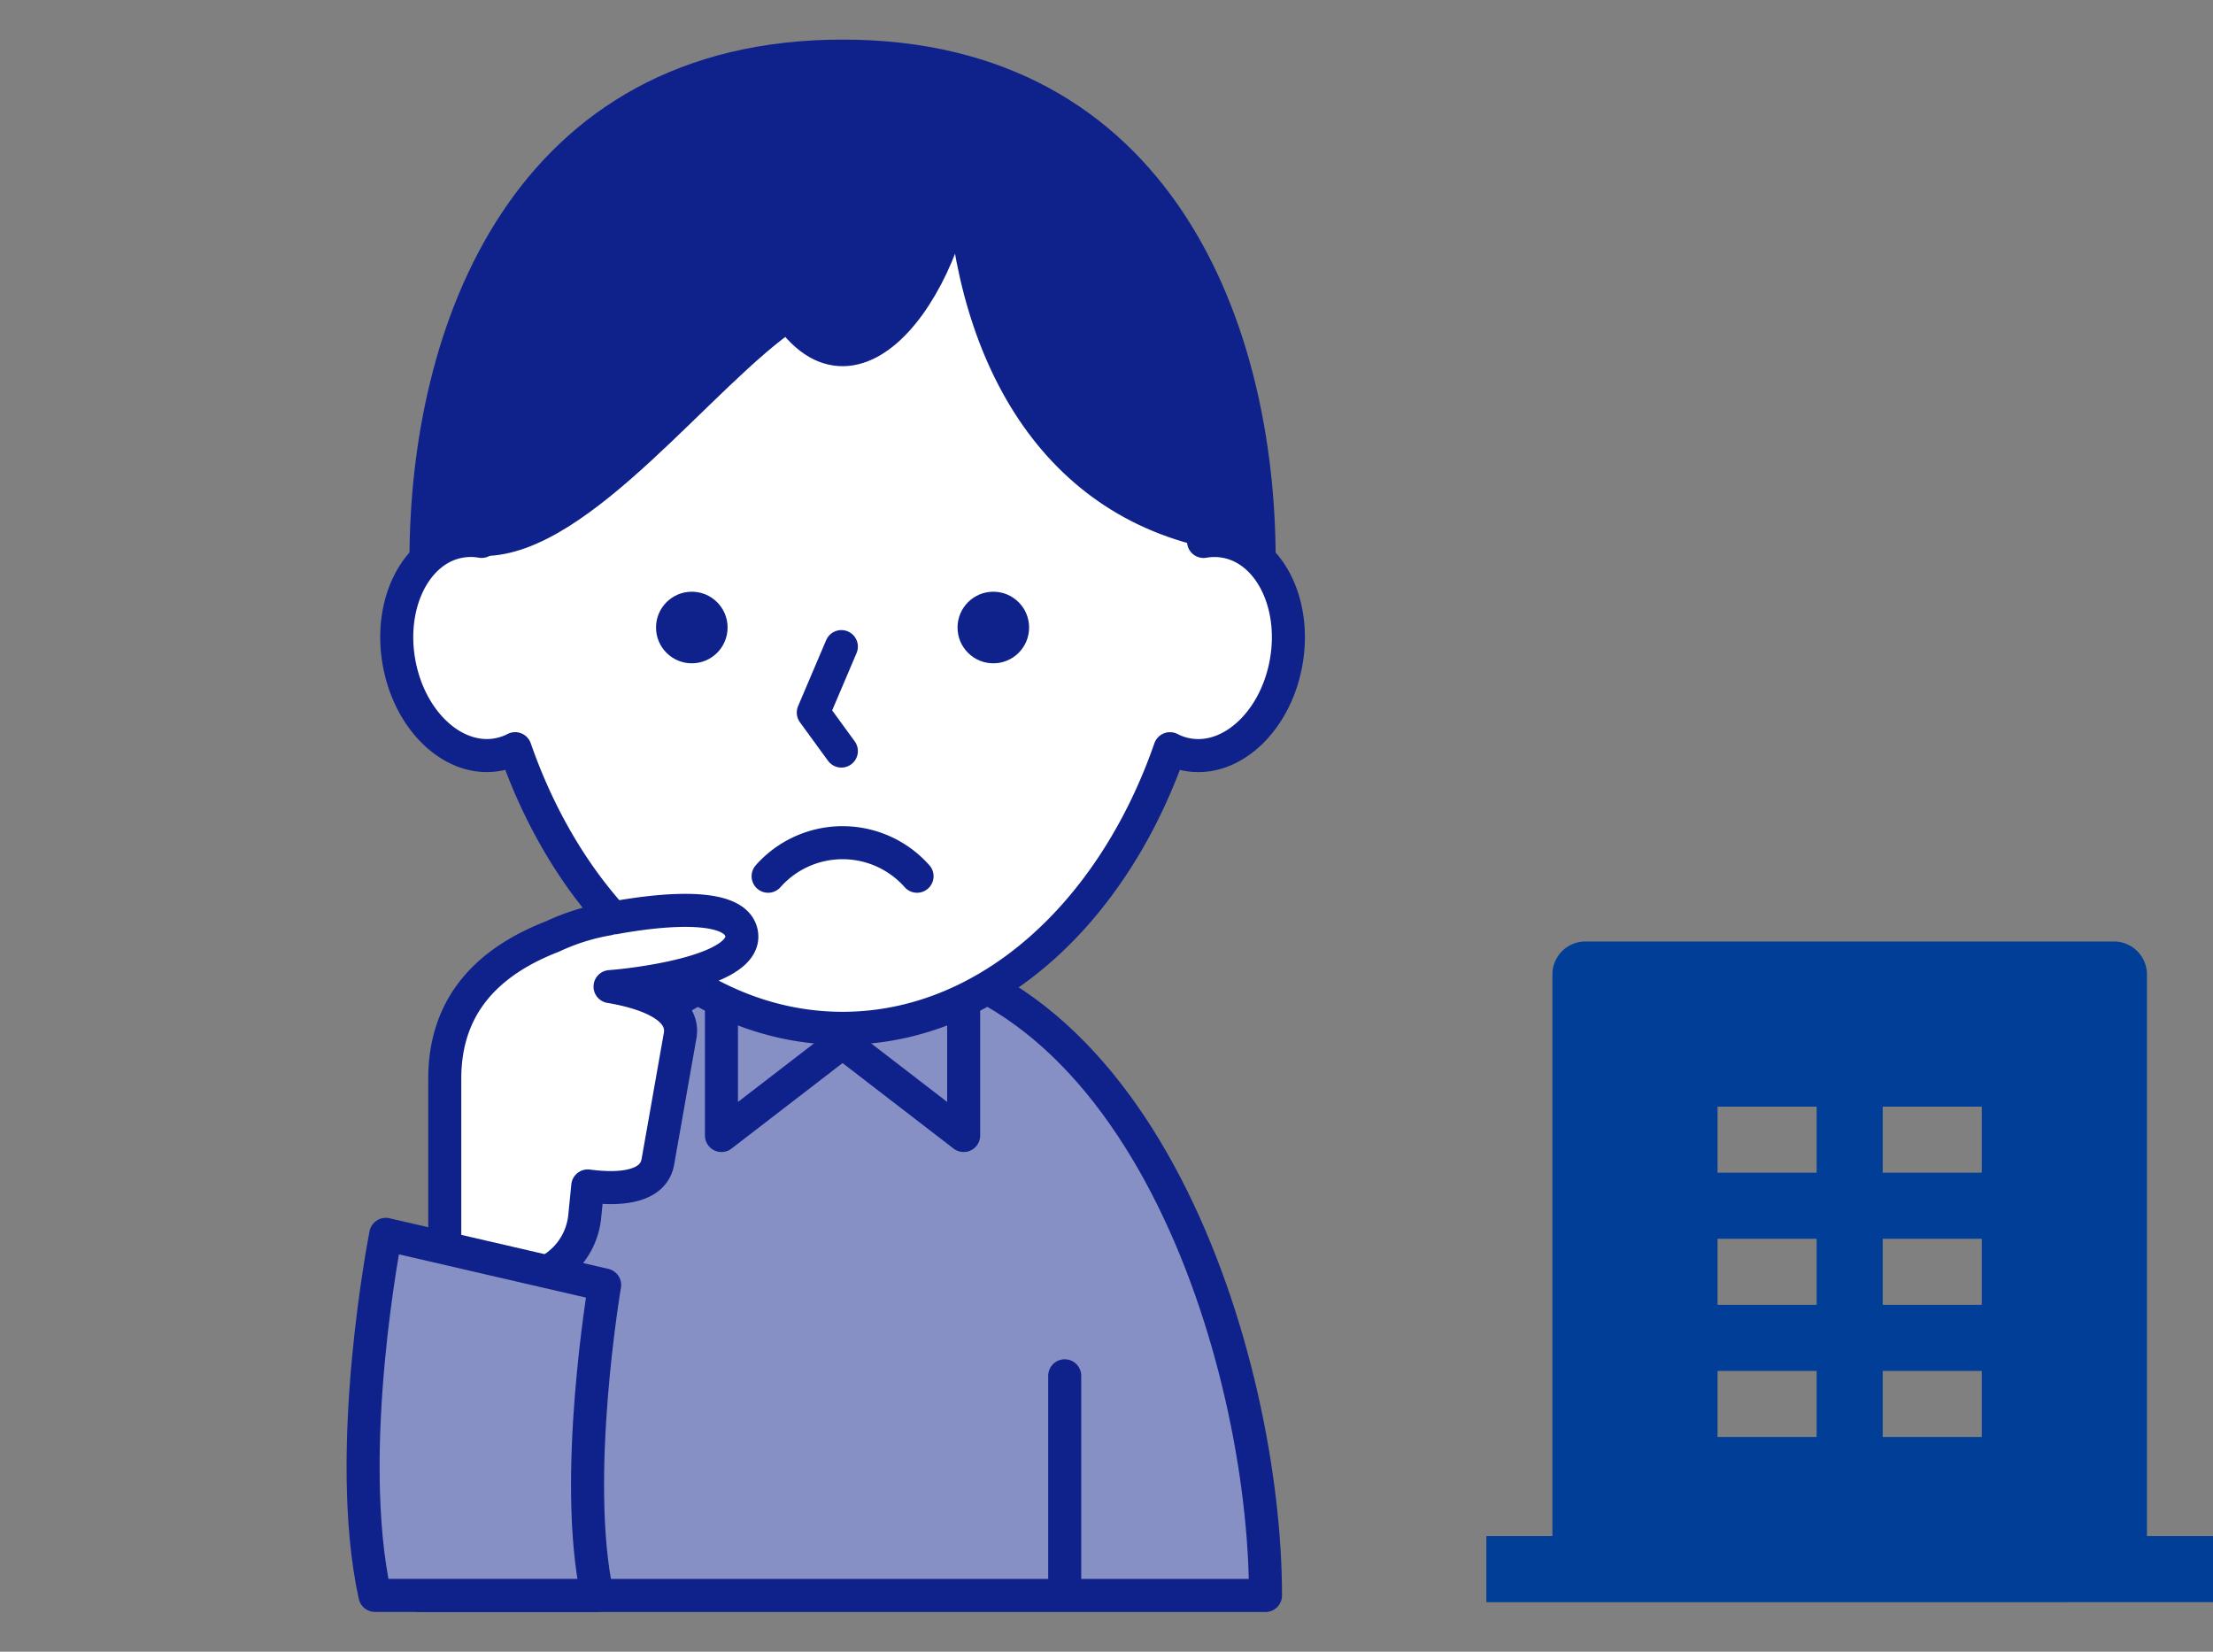 <svg xmlns="http://www.w3.org/2000/svg" width="134" height="100" viewBox="0 0 134 100">
  <rect x="0" y="0" width="134" height="100" fill="#808080" stroke="none"/>
  <g id="グループ_138617" data-name="グループ 138617" transform="translate(-365 -2512)">
    <path id="building-4-fill" d="M41,38h4v4H1V38H5V4A2,2,0,0,1,7,2H39a2,2,0,0,1,2,2ZM15,20v4h6V20Zm0-8v4h6V12Zm0,16v4h6V28Zm10,0v4h6V28Zm0-8v4h6V20Zm0-8v4h6V12Z" transform="translate(454 2567)" fill="#003e97"/>
    <g id="customer02" transform="translate(415 2562)">
      <g id="グループ_71816" data-name="グループ 71816" transform="translate(-50 -50)">
        <g id="グループ_71815" data-name="グループ 71815" transform="translate(21.986 3.402)">
          <path id="パス_235405" data-name="パス 235405" d="M102.037,37.29c0,13.812-4.522,6.926-25.223,6.926S51.59,51.1,51.59,37.29,57.6,6.8,76.814,6.8,102.037,23.478,102.037,37.29Z" transform="translate(-47.781 -6.805)" fill="#0f218b" stroke="#0f218b" stroke-linecap="round" stroke-linejoin="round" stroke-width="2"/>
          <path id="パス_235406" data-name="パス 235406" d="M50.822,154.2c0-14.143,7.5-38.993,25.608-38.993s25.608,24.85,25.608,38.993Z" transform="translate(-47.397 -61.007)" fill="#8790c5" stroke="#0f218b" stroke-linecap="round" stroke-linejoin="round" stroke-width="2"/>
          <g id="グループ_71812" data-name="グループ 71812" transform="translate(21.699 57.197)">
            <path id="パス_235407" data-name="パス 235407" d="M97.951,121.2l-10.579,8.147V121.2Z" transform="translate(-87.372 -121.199)" fill="none" stroke="#0f218b" stroke-linecap="round" stroke-linejoin="round" stroke-width="2"/>
            <path id="パス_235408" data-name="パス 235408" d="M95.546,121.2l10.579,8.147V121.2Z" transform="translate(-91.459 -121.199)" fill="none" stroke="#0f218b" stroke-linecap="round" stroke-linejoin="round" stroke-width="2"/>
          </g>
          <path id="合体_53" data-name="合体 53" d="M7.169,41.62a3.737,3.737,0,0,1-1.716.417c-2.44,0-4.743-2.384-5.32-5.659-.629-3.564,1.024-6.836,3.692-7.306a3.763,3.763,0,0,1,1.311,0C5.217,13,14.973,0,26.994,0S48.772,13,48.853,29.074a3.763,3.763,0,0,1,1.311,0c2.668.47,4.321,3.741,3.692,7.306-.578,3.276-2.881,5.659-5.32,5.659a3.738,3.738,0,0,1-1.716-.417c-3.477,10-11.047,16.929-19.826,16.929S10.646,51.619,7.169,41.62Z" transform="translate(2.038 0.305)" fill="#fff" stroke="#0f218b" stroke-linecap="round" stroke-linejoin="round" stroke-width="2"/>
          <g id="グループ_71814" data-name="グループ 71814" transform="translate(17.737 32.423)">
            <circle id="楕円形_751" data-name="楕円形 751" cx="2.167" cy="2.167" r="2.167" fill="#0f218b"/>
            <circle id="楕円形_752" data-name="楕円形 752" cx="2.167" cy="2.167" r="2.167" transform="translate(18.257)" fill="#0f218b"/>
          </g>
          <path id="パス_235409" data-name="パス 235409" d="M100.192,84.62l-1.7-2.331,1.7-3.994" transform="translate(-71.232 -42.55)" fill="none" stroke="#0f218b" stroke-linecap="round" stroke-linejoin="round" stroke-width="2"/>
          <path id="パス_235410" data-name="パス 235410" d="M102.038,104.071a6.021,6.021,0,0,0-9.018,0" transform="translate(-68.496 -54.423)" fill="none" stroke="#0f218b" stroke-linecap="round" stroke-linejoin="round" stroke-width="2"/>
          <path id="パス_235411" data-name="パス 235411" d="M102.025,35.8c-.352-15.756-9.989-28.387-21.838-28.387-11.99,0-21.72,12.931-21.852,28.947l.106.012c5.879,0,13.269-10.159,18.476-13.635,4.489,6.485,10.475-3.122,10.475-10.66C87.391,23.7,92.061,33.406,102.025,35.8Z" transform="translate(-51.154 -7.11)" fill="#0f218b" stroke="#0f218b" stroke-linecap="round" stroke-linejoin="round" stroke-width="2"/>
          <line id="線_2577" data-name="線 2577" y2="12.969" transform="translate(42.484 79.893)" fill="none" stroke="#0f218b" stroke-linecap="round" stroke-linejoin="round" stroke-width="2"/>
          <path id="パス_235412" data-name="パス 235412" d="M71.829,111.6c-.305-1.5-3.257-1.607-6.763-1.071-.314.048-.619.1-.919.156l0-.042-.4.116A13.125,13.125,0,0,0,60.4,111.81c-3.938,1.524-6.536,4.174-6.536,8.618v17.928l4.46.371c.546,0,.855-6.236,1.337-6.425a4.25,4.25,0,0,0,2.678-3.534l.184-1.849c2.2.29,3.99-.016,4.244-1.459.178-1.011.5-2.809.674-3.82l.674-3.82c.279-1.583-1.639-2.513-4.131-2.952l-.112-.018c.642-.049,1.32-.13,2.023-.237C69.4,114.076,72.133,113.1,71.829,111.6Z" transform="translate(-48.919 -58.52)" fill="#fff" stroke="#0f218b" stroke-linecap="round" stroke-linejoin="round" stroke-width="2"/>
          <path id="パス_235413" data-name="パス 235413" d="M58.6,152.53s-2,11.724-.443,18.793H44.69c-1.934-8.8.656-21.858.656-21.858Z" transform="translate(-43.973 -78.135)" fill="#8790c5" stroke="#0f218b" stroke-linecap="round" stroke-linejoin="round" stroke-width="2"/>
        </g>
        <rect id="長方形_62123" data-name="長方形 62123" width="100" height="100" fill="none"/>
      </g>
    </g>
  </g>
</svg>
